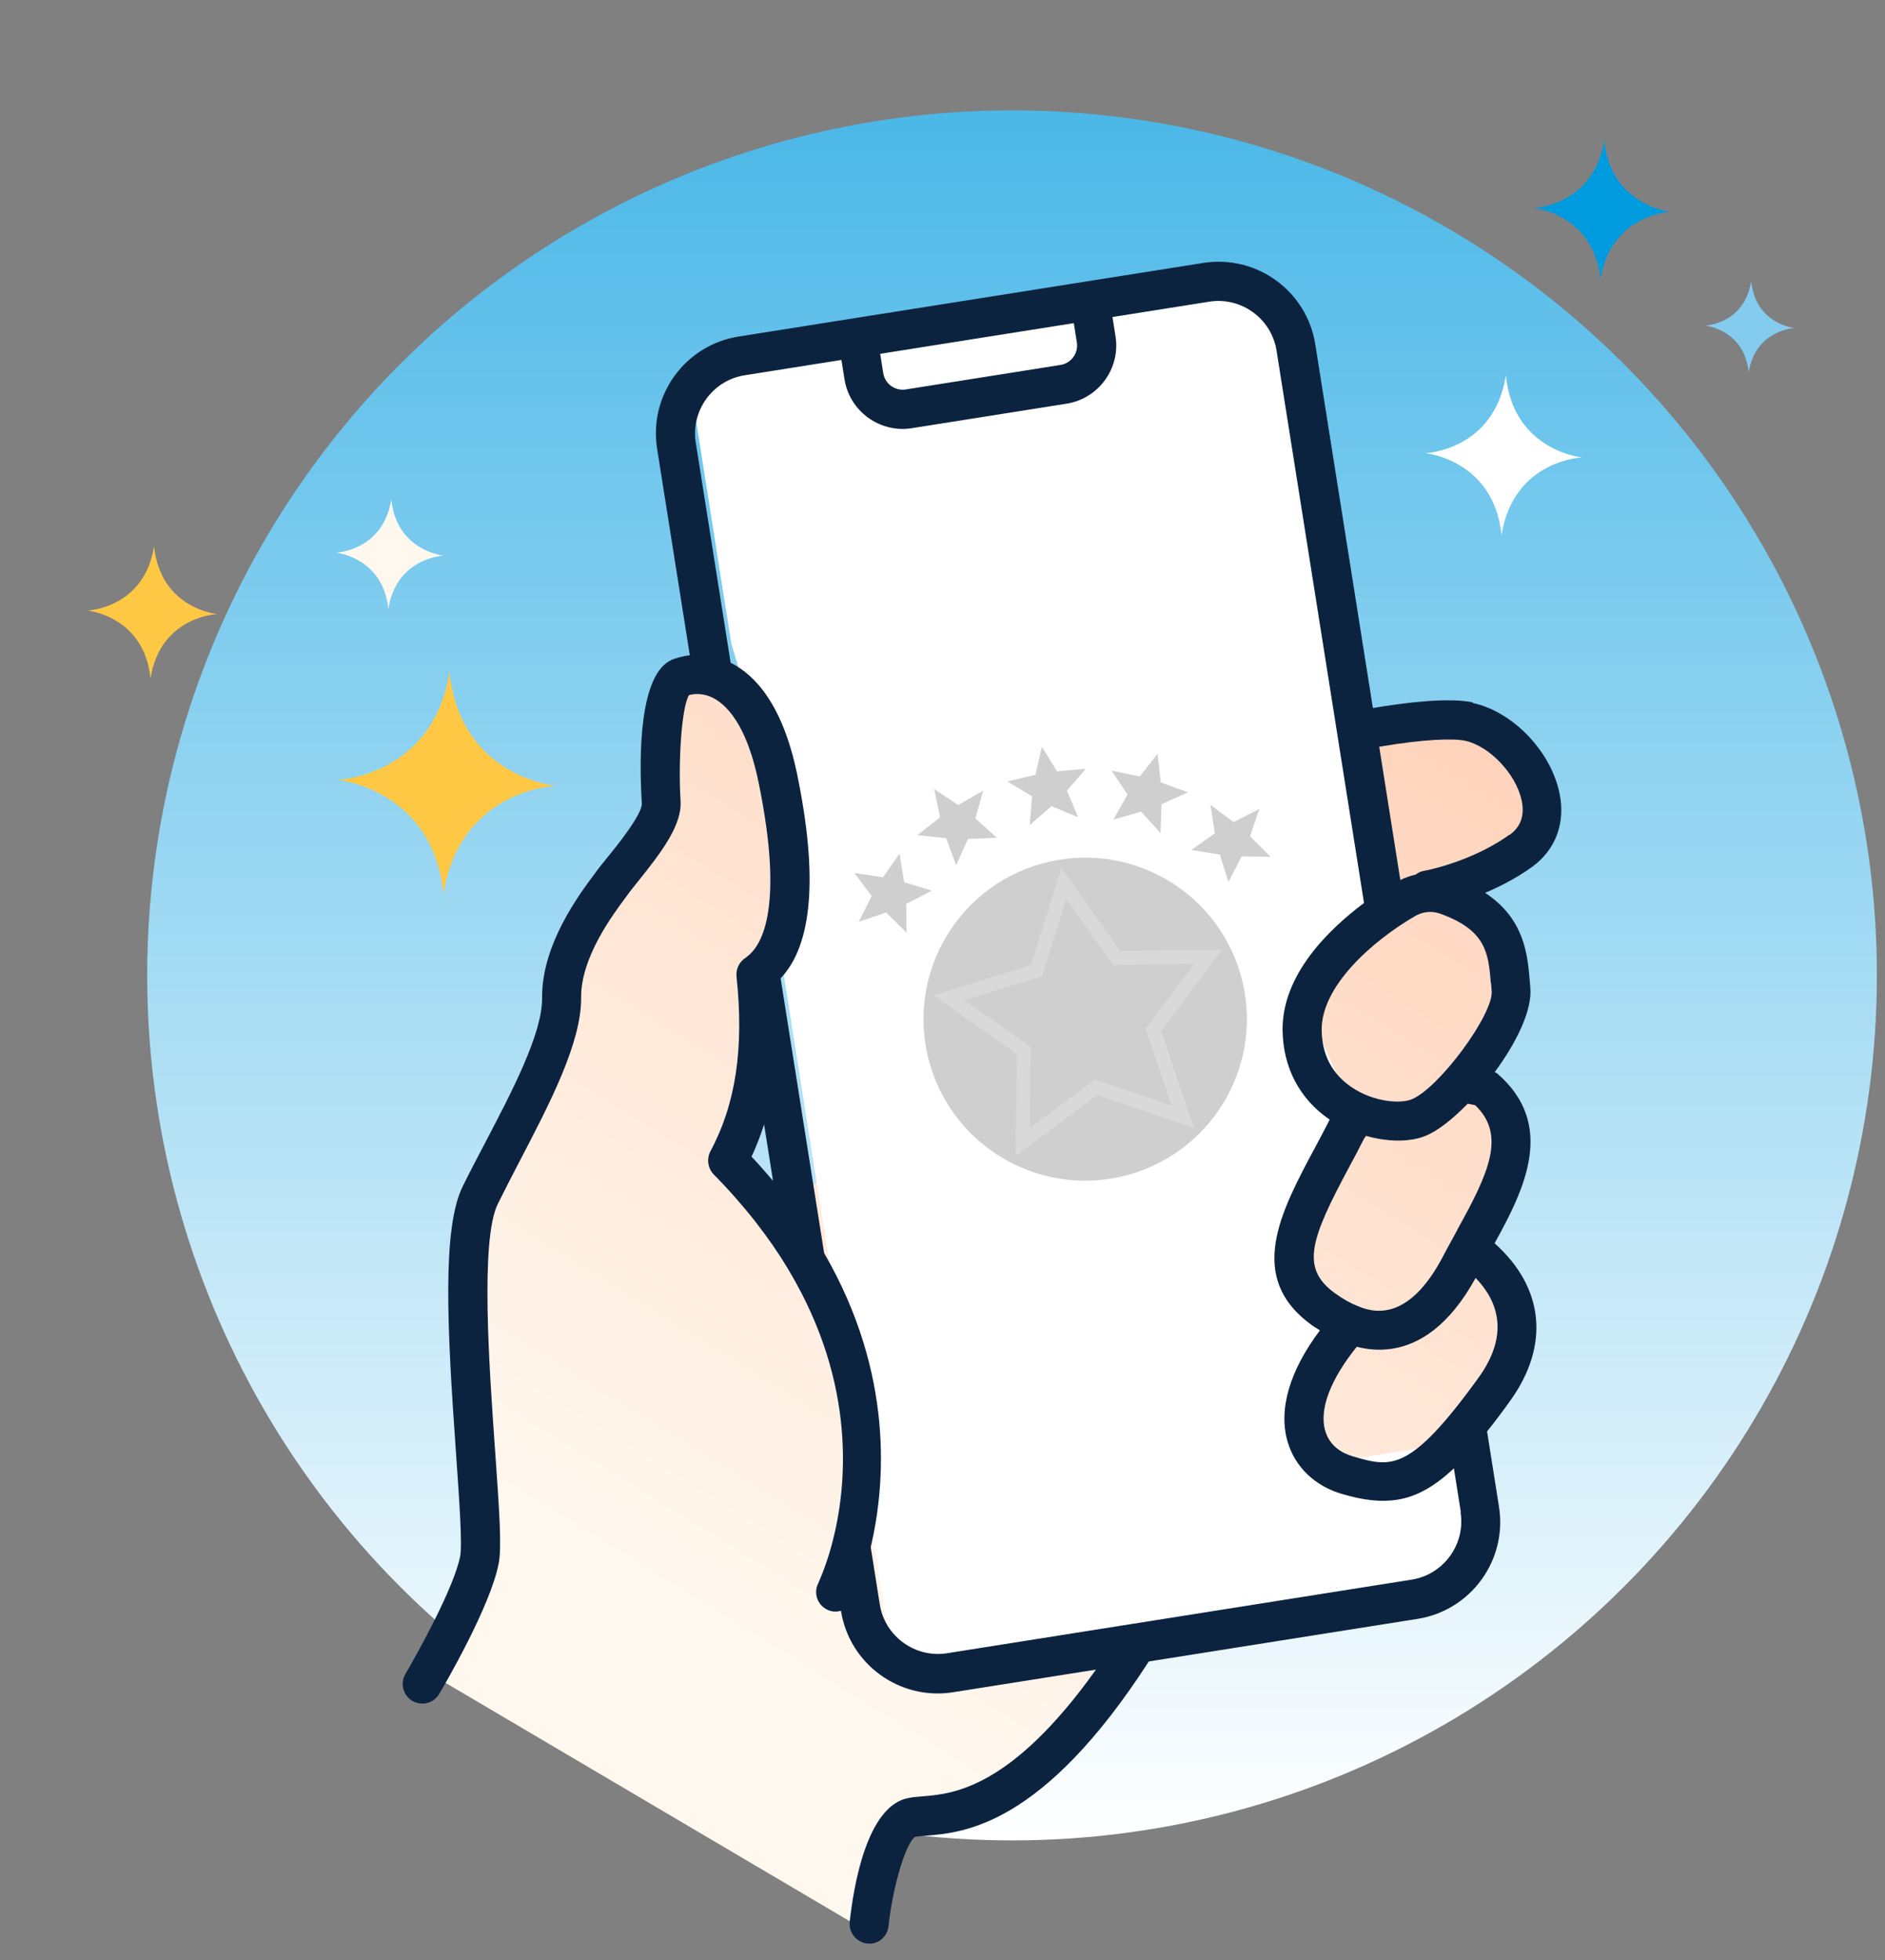 <?xml version="1.0" encoding="UTF-8"?> <svg xmlns="http://www.w3.org/2000/svg" xmlns:xlink="http://www.w3.org/1999/xlink" fill="none" height="105" viewBox="0 0 101 105" width="101"><rect x="0" y="0" width="101" height="105" fill="#808080" stroke="none"/><linearGradient id="a" gradientUnits="userSpaceOnUse" x1="54.226" x2="54.226" y1="-32.5" y2="98.593"><stop offset="0" stop-color="#009ade"></stop><stop offset="1" stop-color="#fff"></stop></linearGradient><linearGradient id="b" gradientUnits="userSpaceOnUse" x1="91.25" x2="32.5" y1="5.417" y2="100.417"><stop offset="0" stop-color="#ffbe9d"></stop><stop offset=".872" stop-color="#fff8ef"></stop><stop offset="1" stop-color="#fff8ef"></stop></linearGradient><circle cx="54.226" cy="52.254" fill="url(#a)" r="46.339"></circle><g clip-rule="evenodd" fill-rule="evenodd"><path d="m29.767 42.097s-5.109-.469-5.683-6.105c-.877 5.597-6.005 5.789-6.005 5.789s5.109.469 5.683 6.106c.877-5.597 6.005-5.789 6.005-5.789z" fill="#ffc844"></path><path d="m11.641 32.897s-3.043-.279-3.385-3.636c-.522 3.334-3.577 3.448-3.577 3.448s3.043.279 3.385 3.636c.522-3.334 3.577-3.448 3.577-3.448z" fill="#ffc844"></path><path d="m89.524 11.345s-3.208-.294-3.569-3.834c-.551 3.515-3.771 3.635-3.771 3.635s3.208.294 3.569 3.834c.551-3.515 3.771-3.635 3.771-3.635z" fill="#009ade"></path><path d="m84.773 24.505s-3.675-.337-4.088-4.391c-.631 4.026-4.319 4.164-4.319 4.164s3.675.337 4.088 4.391c.631-4.026 4.319-4.164 4.319-4.164z" fill="#fff"></path><path d="m96.165 17.574s-2.1-.193-2.336-2.509c-.36 2.3-2.468 2.379-2.468 2.379s2.1.193 2.336 2.509c.361-2.3 2.468-2.379 2.468-2.379z" fill="#84cbf0"></path><path d="m23.777 29.765s-2.527-.232-2.811-3.019c-.434 2.768-2.97 2.863-2.97 2.863s2.527.232 2.811 3.019c.434-2.768 2.97-2.863 2.97-2.863z" fill="#fff8ef"></path></g><path d="m35.739 36.094 4.415 1.152 2.123 8.393-1.382 6.303.125 5.799-1.316 3.382 2.419 3.584 30.574-25.738 7.75.376 2.385 5.161-5.173 2.406 3.873 4.412-2.238 5.909 2.039 2.851-2.039 5.825 1.798 2.677-.649 5.922-21.261 16.064-5.199 5.585-5.161.817-2.414 6.466-23.34-13.761 3.188-6.589-.498-18.172 5.141-14.304 4.532-8.124z" fill="url(#b)"></path><path d="m36.899 20.04 30.964-4.904 3.596 22.707 1.676 10.579-3.094 5.516 2.488 5.69-2.55 7.281 1.305 3.232 1.494 1.086-2.565 3.845.531 3.354 6.967-1.103 1.103 6.967-30.964 4.904-5.926-37.415.064-7.945-2.802-9.343z" fill="#fff"></path><path d="m78.914 37.626c-1.308-.271-3.614.009-5.353.305l-3.085-19.48c-.453-2.863-3.145-4.819-6.008-4.365l-24.895 3.943c-2.863.454-4.818 3.145-4.365 6.008l1.753 11.068c-.408.043-.732.148-.952.236-1.764.747-1.779 5.152-1.619 7.7.037.568-1.359 2.299-1.822 2.862-.195.243-.365.451-.506.633l-.166.229c-.861 1.146-2.88 3.837-2.851 6.704.023 1.889-1.635 5.054-3.097 7.838-.409.777-.808 1.542-1.154 2.246-1.111 2.249-.841 7.577-.359 14.316.166 2.387.344 4.858.222 5.494-.314 1.645-2.231 5.117-2.934 6.313-.292.504-.127 1.147.366 1.441.222.124.463.171.702.134.301-.048.572-.218.74-.5.277-.469 2.745-4.688 3.188-6.991.171-.867.041-2.76-.191-6.041-.319-4.5-.803-11.314.148-13.23.347-.693.728-1.444 1.128-2.21 1.648-3.153 3.353-6.422 3.333-8.832-.022-2.155 1.699-4.448 2.426-5.424l.166-.229c.124-.158.274-.352.452-.571 1.298-1.609 2.359-3.032 2.284-4.307-.13-2.095.047-5.005.451-5.675.192-.062.536-.106.971.017.715.216 2.026 1.114 2.756 4.646 1.432 6.961.079 8.824-.605 9.336-.028.026-.057.041-.085.067-.338.213-.531.605-.49 1.003.407 3.848-.036 6.822-1.398 9.366-.212.406-.143.905.175 1.238 1.685 1.711 2.986 3.408 3.98 5.058.017.04.046.088.073.127 3.625 6.103 3.075 11.56 2.316 14.488-.023.057-.034.122-.046.178-.329 1.211-.68 1.948-.726 2.061-.258.519-.042 1.144.477 1.402.242.121.51.132.744.063.453 2.863 3.145 4.819 6.008 4.365l7.655-1.212c-4.55 6.388-7.696 6.663-9.282 6.787-.283.024-.546.044-.741.086-2.256.389-2.967 4.765-3.17 6.637-.058.573.354 1.092.928 1.161.096.006.193.012.276-.001.457-.073.824-.439.874-.926.235-2.206.961-4.543 1.442-4.79.166-.026.344-.044.555-.056 2.047-.165 6.265-.524 11.951-9.336l14.398-2.28c2.863-.453 4.819-3.145 4.365-6.008l-.639-4.035c.391-.487.796-1.019 1.222-1.618 2.164-2.99 1.831-6.096-.819-8.462 1.587-2.867 3.323-6.343.144-9.093-.038-.037-.093-.049-.139-.073 1.156-1.565 2.026-3.32 1.908-4.534l-.03-.389c-.12-1.363-.277-3.295-2.39-4.683.837-.356 1.721-.815 2.513-1.387 1.278-.925 1.813-2.382 1.464-3.985-.472-2.243-2.519-4.354-4.653-4.803zm-31.752-18.672 10.373-1.643.164 1.037c.09.571-.302 1.111-.873 1.202l-8.298 1.314c-.571.09-1.111-.302-1.202-.873zm-6.221 41.285.478 3.019c-.366-.431-.742-.861-1.151-1.296.264-.552.479-1.139.673-1.723zm37.317 20.779c.271 1.712-.907 3.334-2.619 3.605l-24.895 3.943c-1.712.271-3.334-.907-3.605-2.619l-.485-3.06c.788-3.347 1.264-9.27-2.496-15.757l-2.331-14.719c1.703-1.801 2.016-5.465.882-10.943-.771-3.727-2.255-5.31-3.561-5.965l-1.868-11.794c-.271-1.712.907-3.334 2.619-3.605l5.186-.821.164 1.037c.271 1.712 1.893 2.89 3.605 2.619l8.298-1.314c1.712-.271 2.89-1.893 2.619-3.605l-.164-1.037 5.186-.822c1.712-.271 3.334.907 3.605 2.619l4.687 29.594c-1.892 1.416-4.399 3.844-4.363 6.826.027 1.984.911 3.673 2.498 4.761 0 0 .024.017.034.016-.026.036-.052.072-.067.117-.242.485-.498.951-.744 1.415-1.821 3.404-3.709 6.925-.146 9.487.144.105.283.178.426.273-1.616 2.148-2.234 4.224-1.736 5.953.396 1.362 1.464 2.395 2.945 2.819 1.104.325 2.048.441 2.929.302 1.037-.164 1.995-.699 3.04-1.683l.373 2.354zm.963-7.213c-3.69 5.104-4.694 4.805-6.711 4.221-.556-.157-1.265-.533-1.506-1.388-.331-1.149.297-2.759 1.692-4.489.565.144 1.214.212 1.919.1 1.421-.225 3.031-1.203 4.451-3.789 1.183 1.227 1.837 3.005.164 5.333zm-1.145-7.9-.222.407c-.173.314-.347.629-.51.942-1.954 3.776-3.952 2.976-4.611 2.708-.385-.151-.795-.385-1.203-.681-1.885-1.36-1.285-2.944.775-6.79.256-.466.508-.953.759-1.449.032-.069.096-.132.129-.191.846.238 1.698.316 2.445.198.249-.039.484-.098.704-.186.642-.24 1.466-.881 2.298-1.736.164.027.296.059.407.084 1.657 1.599.732 3.616-.973 6.683zm1.816-13.239.033.409c.123 1.246-2.864 5.281-4.319 5.83-.572.218-1.985.155-3.201-.673-1.037-.708-1.571-1.729-1.588-3.045-.029-2.334 2.672-4.751 4.998-6.108.175-.102.376-.176.573-.208.249-.039.508-.017.744.063 2.512.889 2.614 2.138 2.75 3.733zm.985-7.95c-1.612 1.17-3.706 1.778-4.595 1.94-.166.026-.303.101-.426.195-.287.067-.559.163-.826.29l-1.13-7.136c2.464-.422 3.99-.451 4.595-.324 1.31.282 2.726 1.769 3.035 3.188.171.813-.041 1.421-.642 1.856z" fill="#0c2340"></path><path d="m48.447 47.26-.249-1.526-.89 1.265-1.53-.233.929 1.236-.695 1.381 1.464-.502 1.101 1.087-.025-1.545 1.376-.71z" fill="#cfcfcf"></path><path d="m52.262 43.844.419-1.488-1.34.77-1.289-.857.319 1.512-1.213.958 1.538.163.537 1.45.632-1.411 1.547-.063z" fill="#cfcfcf"></path><path d="m58.174 41.188-1.54.132-.805-1.32-.35 1.505-1.505.357 1.325.797-.128 1.541 1.17-1.013 1.429.596-.604-1.423z" fill="#cfcfcf"></path><path d="m62.195 41.915 0.0.001-0-.001-.17-1.536-.955 1.216-1.515-.313.863 1.282-.766 1.344 1.488-.425 1.043 1.143.055-1.545 1.411-.636z" fill="#cfcfcf"></path><path d="m66.981 44.803.495-1.465-1.38.7-1.24-.922.239 1.526-1.264.894 1.529.243.46 1.477.705-1.378 1.547.018z" fill="#cfcfcf"></path><path d="m60.525 62.916c4.601-1.315 7.264-6.105 5.95-10.699-1.315-4.594-6.11-7.252-10.71-5.938s-7.264 6.105-5.949 10.699c1.315 4.594 6.11 7.252 10.71 5.938z" fill="#cfcfcf"></path><path d="m57.124 48.147 2.283 3.225.226.32.391-.005 3.956-.051-2.366 3.167-.234.313.126.37 1.27 3.742-3.746-1.269-.37-.126-.313.234-3.171 2.365.051-3.951.005-.391-.319-.226-3.229-2.28 3.778-1.174.374-.116.117-.373 1.175-3.773m-.263-1.66-1.623 5.212-5.219 1.621 4.461 3.15-.071 5.457 4.38-3.266 5.175 1.753-1.753-5.168 3.268-4.374-5.464.071z" fill="#fff" fill-opacity=".2"></path></svg> 